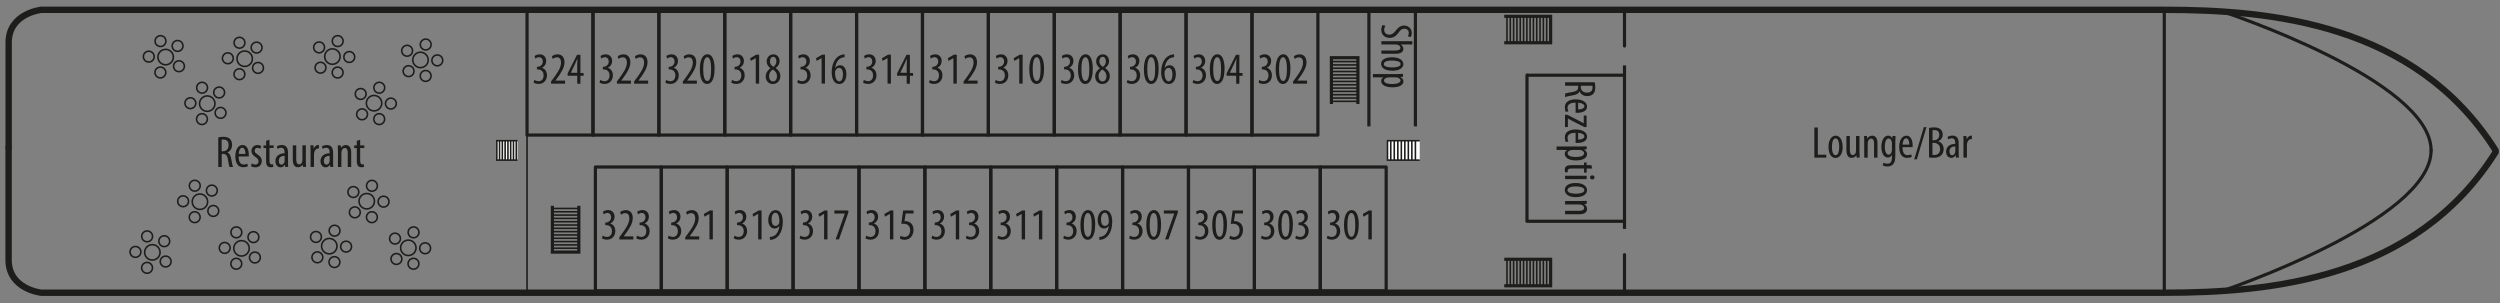 <svg xmlns="http://www.w3.org/2000/svg" id="Layer_1" viewBox="0 0 392.52 47.63"><rect x="0" y="0" width="392.52" height="47.63" fill="#808080" stroke="none"/><defs><style>.cls-1,.cls-2,.cls-3,.cls-4,.cls-5,.cls-6,.cls-7{stroke:#1d1d1b;}.cls-1,.cls-2,.cls-3,.cls-6{stroke-miterlimit:10;}.cls-1,.cls-2,.cls-4,.cls-5,.cls-7{fill:none;}.cls-1,.cls-6,.cls-7{stroke-width:.5px;}.cls-2,.cls-3,.cls-5{stroke-width:.25px;}.cls-3,.cls-6{fill:#fff;}.cls-4,.cls-7{stroke-linecap:round;stroke-linejoin:round;}.cls-5{stroke-miterlimit:3.86;}.cls-8{fill:#1d1d1b;}</style></defs><g><path class="cls-4" d="m1.36,23.19V6.68C1.36,2.07,6.49,1.54,6.49,1.54h333.32c16.58,0,39.4,2.09,52.02,22.07"/><path class="cls-4" d="m391.83,23.89c-12.61,19.98-35.43,22.07-52.02,22.07H6.49s-5.14-.53-5.14-5.14v-17.64"/></g><g><path class="cls-8" d="m250.38,12.92c.06.23.09.51.09.78,0,.47-.1.82-.34,1.06-.24.23-.55.33-.92.33-.6,0-.99-.28-1.21-.76h-.01c-.1.35-.44.53-1.06.64-.65.11-1.05.2-1.2.27v-.55c.14-.07.59-.16,1.17-.25.64-.11.89-.31.89-.77v-.21h-2.06v-.54h4.65Zm-2.18.54v.22c0,.52.38.86.95.86s.88-.22.89-.8c0-.11,0-.21-.03-.28h-1.81Z"/><path class="cls-8" d="m247.38,16.12c-1.04,0-1.26.41-1.26.81,0,.23.06.43.13.56l-.4.08c-.11-.19-.16-.48-.16-.74,0-.81.67-1.23,1.7-1.23,1.1,0,1.79.46,1.79,1.14s-.73.97-1.5.97c-.13,0-.22,0-.3,0v-1.58Zm.4,1.06c.68.01.98-.25.98-.5,0-.35-.52-.53-.98-.55v1.06Z"/><path class="cls-8" d="m246.06,18.01l2.09,1.07c.18.09.35.2.5.27h.01v-1.21h.45v1.81h-.36l-2.07-1.06c-.18-.09-.35-.2-.5-.27h-.01v1.33h-.45v-1.94h.33Z"/><path class="cls-8" d="m247.38,20.85c-1.04,0-1.26.41-1.26.81,0,.23.06.43.13.56l-.4.08c-.11-.19-.16-.48-.16-.74,0-.81.67-1.23,1.7-1.23,1.1,0,1.79.46,1.79,1.14s-.73.97-1.5.97c-.13,0-.22,0-.3,0v-1.58Zm.4,1.06c.68.01.98-.25.98-.5,0-.35-.52-.53-.98-.55v1.06Z"/><path class="cls-8" d="m248.06,23c.52,0,.82-.02,1.06-.03v.48l-.43.03h0c.36.2.49.46.49.73,0,.59-.63.98-1.74.98-1.25,0-1.76-.52-1.76-1.05,0-.31.2-.5.39-.59h0s-1.68-.01-1.68-.01v-.54h3.68Zm-1.08.54c-.11,0-.2,0-.28.02-.48.11-.57.35-.57.5,0,.45.62.59,1.3.59s1.29-.17,1.29-.6c0-.25-.31-.46-.62-.5-.08-.01-.17-.01-.26-.01h-.86Z"/><path class="cls-8" d="m250.02,26.46h-.9v.65h-.41v-.65h-2.01c-.44,0-.56.16-.56.36,0,.08,0,.15.02.22l-.41.02c-.04-.1-.06-.22-.06-.4,0-.21.06-.4.2-.53.15-.13.38-.2.85-.2h1.96v-.41h.41v.41h.74l.15.54Z"/><path class="cls-8" d="m245.73,27.59h3.39v.54h-3.39v-.54Zm4.27.58c-.21,0-.35-.13-.35-.33,0-.18.14-.31.35-.31s.35.14.35.32c0,.2-.14.32-.35.32Z"/><path class="cls-8" d="m247.43,30.96c-1.31,0-1.75-.61-1.75-1.13,0-.61.55-1.1,1.74-1.1s1.76.55,1.76,1.13-.57,1.09-1.75,1.09Zm0-1.69c-.56,0-1.32.1-1.32.59,0,.46.8.55,1.32.55s1.32-.09,1.32-.57-.8-.57-1.32-.57Z"/><path class="cls-8" d="m248.25,31.56c.4,0,.6-.02.88-.03v.47l-.41.03h0c.27.16.46.43.46.79,0,.47-.35.82-1.17.82h-2.28v-.54h2.19c.4,0,.8-.08.8-.47,0-.22-.19-.44-.55-.51-.08-.01-.19-.02-.3-.02h-2.14v-.54h2.51Z"/></g><g><path class="cls-8" d="m217.52,4.04c-.1.15-.19.42-.19.65,0,.47.32.75.8.75.43,0,.7-.24.98-.59.26-.35.7-.84,1.31-.84.71,0,1.24.47,1.24,1.18,0,.28-.09.53-.17.63l-.46-.13c.08-.11.16-.3.16-.53,0-.44-.35-.65-.67-.65-.47,0-.65.23-.97.66-.4.54-.83.78-1.36.78-.81,0-1.32-.54-1.32-1.26,0-.31.11-.63.2-.76l.46.11Z"/><path class="cls-8" d="m221.74,6.47v.51h-1.82c.12.08.22.18.29.28.08.12.13.25.13.43,0,.41-.34.75-1.2.75h-2.25v-.51h2.19c.41,0,.8-.09.8-.43,0-.24-.18-.42-.54-.5-.08-.01-.17-.02-.26-.02h-2.19v-.51h4.85Z"/><path class="cls-8" d="m218.59,11.1c-1.31,0-1.75-.58-1.75-1.07,0-.58.55-1.04,1.74-1.04s1.76.53,1.76,1.08-.57,1.04-1.75,1.04Zm0-1.6c-.56,0-1.32.09-1.32.56,0,.44.8.53,1.32.53s1.32-.09,1.32-.54-.8-.54-1.32-.54Z"/><path class="cls-8" d="m219.23,11.63c.52,0,.82-.02,1.06-.03v.46l-.43.03h0c.36.19.49.44.49.69,0,.56-.63.93-1.74.93-1.25,0-1.76-.49-1.76-1,0-.3.2-.47.39-.56h0s-1.68-.01-1.68-.01v-.51h3.68Zm-1.08.51c-.11,0-.2,0-.28.02-.48.1-.57.33-.57.47,0,.43.62.56,1.3.56s1.29-.16,1.29-.57c0-.23-.31-.44-.62-.47-.08-.01-.17-.01-.26-.01h-.86Z"/></g><g><path class="cls-8" d="m284.87,20.02h.54v4.27h1.33v.46h-1.87v-4.72Z"/><path class="cls-8" d="m289.32,23.05c0,1.31-.61,1.75-1.13,1.75-.61,0-1.1-.55-1.1-1.74s.55-1.76,1.13-1.76,1.09.57,1.09,1.75Zm-1.69,0c0,.56.1,1.32.59,1.32.46,0,.55-.8.55-1.32s-.09-1.32-.57-1.32-.57.8-.57,1.32Z"/><path class="cls-8" d="m291.95,23.82c0,.38.02.67.03.92h-.47l-.04-.36h-.01c-.11.17-.36.41-.73.41-.6,0-.83-.46-.83-1.3v-2.14h.54v2.07c0,.53.08.92.46.92.32,0,.46-.29.48-.45.02-.09.03-.2.03-.31v-2.23h.54v2.46Z"/><path class="cls-8" d="m292.7,22.23c0-.4-.02-.6-.03-.88h.47l.03.41h.01c.15-.27.42-.46.78-.46.47,0,.82.35.82,1.17v2.28h-.54v-2.19c0-.4-.08-.8-.47-.8-.22,0-.44.19-.51.55-.01.08-.02.19-.02.3v2.14h-.54v-2.51Z"/><path class="cls-8" d="m297.61,21.35c0,.24-.03.54-.03,1.06v1.9c0,.89-.11,1.23-.34,1.47-.2.23-.53.36-.9.36-.29,0-.57-.07-.74-.17l.13-.42c.13.07.36.15.63.15.43,0,.69-.27.69-1.04v-.34h-.01c-.12.27-.36.41-.65.41-.6,0-1-.68-1-1.67,0-1.25.57-1.77,1.07-1.77.36,0,.53.24.63.44h.01l.03-.38h.48Zm-.56,1.17c0-.08,0-.18-.03-.25-.06-.23-.18-.52-.49-.52-.39,0-.6.53-.6,1.27,0,.87.27,1.26.6,1.26.16,0,.37-.08.48-.48.03-.1.04-.21.04-.31v-.98Z"/><path class="cls-8" d="m298.71,23.1c0,1.04.41,1.26.81,1.26.23,0,.43-.06.56-.13l.08.4c-.19.11-.48.16-.74.16-.81,0-1.23-.67-1.23-1.7,0-1.1.46-1.79,1.14-1.79s.97.73.97,1.5c0,.13,0,.22,0,.3h-1.58Zm1.06-.4c.01-.68-.25-.98-.5-.98-.35,0-.53.52-.55.98h1.06Z"/><path class="cls-8" d="m300.55,25.02l1.51-5.06h.41l-1.51,5.06h-.4Z"/><path class="cls-8" d="m302.88,20.09c.22-.06.49-.09.79-.09.43,0,.79.09,1.04.33.2.19.31.47.31.8,0,.48-.27.87-.73,1.05h0c.55.16.88.6.88,1.22,0,.39-.13.71-.34.94-.27.3-.71.43-1.25.43-.35,0-.56-.02-.71-.05v-4.63Zm.54,1.93h.25c.44,0,.82-.34.82-.83,0-.43-.2-.77-.78-.77-.13,0-.22.01-.29.04v1.57Zm0,2.29c.06.01.15.03.27.03.56,0,.92-.33.92-.94,0-.65-.46-.96-.96-.97h-.24v1.88Z"/><path class="cls-8" d="m307.09,24.74l-.04-.36h-.02c-.15.26-.38.41-.67.41-.46,0-.81-.38-.81-.97,0-.85.68-1.23,1.44-1.23v-.1c0-.46-.11-.77-.54-.77-.21,0-.4.07-.56.17l-.12-.38c.14-.11.46-.22.79-.22.68,0,.97.45.97,1.21v1.46c0,.26,0,.55.04.77h-.49Zm-.08-1.75c-.28,0-.93.05-.93.78,0,.44.22.6.41.6.24,0,.44-.17.5-.51.01-.06.01-.13.01-.19v-.69Z"/><path class="cls-8" d="m308.29,22.23c0-.29-.02-.62-.03-.88h.48l.03.53h.01c.11-.32.4-.59.71-.59.04,0,.08,0,.11,0v.55s-.07,0-.11,0c-.34,0-.6.32-.65.71-.01.09-.02.2-.02.31v1.88h-.54v-2.51Z"/></g><g><path class="cls-8" d="m34.27,21.57c.23-.06.51-.09.78-.09.47,0,.82.1,1.06.34.23.24.33.55.33.92,0,.6-.28.99-.76,1.21h0c.35.12.53.46.64,1.07.1.65.2,1.05.27,1.2h-.55c-.07-.14-.16-.59-.25-1.17-.1-.64-.31-.89-.77-.89h-.21v2.06h-.54v-4.65Zm.54,2.18h.22c.52,0,.86-.38.86-.95s-.22-.88-.81-.89c-.1,0-.21,0-.28.03v1.81Z"/><path class="cls-8" d="m37.47,24.57c0,1.04.41,1.26.81,1.26.23,0,.43-.06.56-.13l.08.4c-.19.11-.48.16-.74.16-.81,0-1.23-.67-1.23-1.7,0-1.1.46-1.79,1.14-1.79s.97.73.97,1.5c0,.13,0,.22,0,.3h-1.58Zm1.06-.4c.01-.68-.25-.98-.5-.98-.35,0-.53.52-.55.98h1.06Z"/><path class="cls-8" d="m39.54,25.66c.12.08.33.18.55.18.31,0,.5-.19.5-.49,0-.26-.09-.43-.43-.67-.44-.29-.68-.57-.68-.97,0-.55.41-.94.93-.94.27,0,.47.09.61.18l-.15.41c-.13-.08-.27-.15-.45-.15-.29,0-.44.21-.44.43,0,.23.08.36.42.59.39.25.7.56.7,1.03,0,.68-.46,1.01-1.02,1.01-.25,0-.53-.08-.67-.2l.13-.41Z"/><path class="cls-8" d="m42.31,21.93v.9h.65v.41h-.65v2.01c0,.44.16.56.36.56.08,0,.15,0,.22-.02l.02.41c-.1.04-.22.06-.4.06-.21,0-.4-.06-.53-.2-.13-.15-.2-.38-.2-.85v-1.96h-.41v-.41h.41v-.74l.54-.15Z"/><path class="cls-8" d="m44.78,26.22l-.04-.36h-.02c-.15.26-.38.41-.67.41-.46,0-.81-.38-.81-.97,0-.85.68-1.23,1.44-1.23v-.1c0-.46-.11-.77-.54-.77-.21,0-.4.07-.56.17l-.12-.38c.14-.11.46-.22.79-.22.68,0,.97.45.97,1.21v1.46c0,.26,0,.55.03.77h-.49Zm-.08-1.75c-.28,0-.93.05-.93.78,0,.44.22.6.41.6.24,0,.44-.17.5-.51.01-.06.01-.13.01-.19v-.69Z"/><path class="cls-8" d="m48.02,25.29c0,.38.02.67.03.92h-.47l-.04-.36h-.01c-.1.17-.36.41-.73.41-.6,0-.83-.46-.83-1.3v-2.14h.54v2.07c0,.53.08.92.46.92.31,0,.46-.29.48-.45.02-.09.03-.2.03-.31v-2.23h.54v2.46Z"/><path class="cls-8" d="m48.77,23.7c0-.29-.02-.62-.03-.88h.48l.03.53h.01c.11-.32.4-.59.71-.59.04,0,.08,0,.11,0v.55s-.07,0-.11,0c-.34,0-.6.32-.65.71-.01.09-.02.2-.02.31v1.88h-.54v-2.51Z"/><path class="cls-8" d="m51.85,26.22l-.03-.36h-.02c-.15.26-.38.41-.67.41-.46,0-.81-.38-.81-.97,0-.85.68-1.23,1.44-1.23v-.1c0-.46-.11-.77-.54-.77-.21,0-.4.07-.56.17l-.12-.38c.14-.11.46-.22.79-.22.68,0,.97.45.97,1.21v1.46c0,.26,0,.55.03.77h-.49Zm-.08-1.75c-.28,0-.93.05-.93.78,0,.44.22.6.41.6.24,0,.44-.17.5-.51.01-.06.01-.13.01-.19v-.69Z"/><path class="cls-8" d="m53.06,23.7c0-.4-.02-.6-.03-.88h.47l.03.41h.01c.15-.27.42-.46.78-.46.47,0,.82.35.82,1.17v2.28h-.54v-2.19c0-.4-.08-.8-.47-.8-.22,0-.44.19-.51.55-.01.08-.02.19-.02.3v2.14h-.54v-2.51Z"/><path class="cls-8" d="m56.55,21.93v.9h.65v.41h-.65v2.01c0,.44.16.56.36.56.08,0,.15,0,.22-.02l.02.41c-.1.04-.22.06-.4.06-.21,0-.4-.06-.53-.2-.13-.15-.2-.38-.2-.85v-1.96h-.41v-.41h.41v-.74l.54-.15Z"/></g><path class="cls-5" d="m62.9,38.91c0-.67.54-1.21,1.21-1.21s1.21.54,1.21,1.21-.54,1.21-1.21,1.21-1.21-.54-1.21-1.21h0Z"/><path class="cls-5" d="m65.9,38.98c0-.47.38-.85.85-.85s.85.38.85.85-.38.85-.85.85-.85-.38-.85-.85h0Z"/><path class="cls-5" d="m64.08,36.48c0-.47.38-.85.85-.85s.85.38.85.85-.38.85-.85.85-.85-.38-.85-.85h0Z"/><path class="cls-5" d="m61.17,37.46c0-.47.38-.85.85-.85s.85.38.85.85-.38.85-.85.85-.85-.38-.85-.85h0Z"/><path class="cls-5" d="m61.39,40.66c0-.47.38-.85.85-.85s.85.38.85.85-.38.85-.85.85-.85-.38-.85-.85h0Z"/><path class="cls-5" d="m64.07,41.41c0-.47.38-.85.85-.85s.85.38.85.85-.38.85-.85.85-.85-.38-.85-.85h0Z"/><path class="cls-5" d="m56.37,31.59c0-.67.54-1.21,1.21-1.21s1.21.54,1.21,1.21-.54,1.21-1.21,1.21-1.21-.54-1.21-1.21h0Z"/><path class="cls-5" d="m59.37,31.66c0-.47.38-.85.85-.85s.85.38.85.85-.38.85-.85.85-.85-.38-.85-.85h0Z"/><path class="cls-5" d="m57.55,29.17c0-.47.38-.85.85-.85s.85.38.85.85-.38.85-.85.85-.85-.38-.85-.85h0Z"/><path class="cls-5" d="m54.63,30.15c0-.47.38-.85.85-.85s.85.38.85.85-.38.85-.85.85-.85-.38-.85-.85h0Z"/><path class="cls-5" d="m54.86,33.34c0-.47.38-.85.85-.85s.85.38.85.85-.38.85-.85.85-.85-.38-.85-.85h0Z"/><path class="cls-5" d="m57.54,34.1c0-.47.38-.85.85-.85s.85.38.85.85-.38.85-.85.85-.85-.38-.85-.85h0Z"/><path class="cls-5" d="m50.49,38.65c0-.67.54-1.21,1.21-1.21s1.21.54,1.21,1.21-.54,1.21-1.21,1.21-1.21-.54-1.21-1.21h0Z"/><path class="cls-5" d="m53.49,38.72c0-.47.38-.85.85-.85s.85.38.85.85-.38.85-.85.85-.85-.38-.85-.85h0Z"/><path class="cls-5" d="m51.68,36.22c0-.47.38-.85.85-.85s.85.38.85.85-.38.85-.85.85-.85-.38-.85-.85h0Z"/><path class="cls-5" d="m48.76,37.2c0-.47.38-.85.85-.85s.85.38.85.85-.38.85-.85.85-.85-.38-.85-.85h0Z"/><path class="cls-5" d="m48.98,40.4c0-.47.38-.85.85-.85s.85.38.85.85-.38.85-.85.85-.85-.38-.85-.85h0Z"/><path class="cls-5" d="m51.66,41.15c0-.47.38-.85.85-.85s.85.38.85.85-.38.85-.85.85-.85-.38-.85-.85h0Z"/><path class="cls-5" d="m32.6,31.67c0,.67-.54,1.21-1.21,1.21s-1.21-.54-1.21-1.21.54-1.21,1.21-1.21,1.21.54,1.21,1.21h0Z"/><path class="cls-5" d="m29.6,31.6c0,.47-.38.85-.85.85s-.85-.38-.85-.85.38-.85.85-.85.85.38.85.85h0Z"/><path class="cls-5" d="m31.42,34.1c0,.47-.38.85-.85.85s-.85-.38-.85-.85.38-.85.85-.85.85.38.85.85h0Z"/><path class="cls-5" d="m34.34,33.12c0,.47-.38.85-.85.85s-.85-.38-.85-.85.38-.85.85-.85.85.38.85.85h0Z"/><path class="cls-5" d="m34.11,29.92c0,.47-.38.85-.85.85s-.85-.38-.85-.85.38-.85.85-.85.85.38.85.85h0Z"/><path class="cls-5" d="m31.43,29.16c0,.47-.38.85-.85.85s-.85-.38-.85-.85.38-.85.85-.85.85.38.85.85h0Z"/><path class="cls-5" d="m39.13,38.99c0,.67-.54,1.21-1.21,1.21s-1.21-.54-1.21-1.21.54-1.21,1.21-1.21,1.21.54,1.21,1.21h0Z"/><path class="cls-5" d="m36.13,38.92c0,.47-.38.85-.85.85s-.85-.38-.85-.85.38-.85.85-.85.85.38.85.85h0Z"/><path class="cls-5" d="m37.95,41.41c0,.47-.38.85-.85.85s-.85-.38-.85-.85.38-.85.85-.85.85.38.85.85h0Z"/><path class="cls-5" d="m40.87,40.43c0,.47-.38.85-.85.85s-.85-.38-.85-.85.38-.85.85-.85.85.38.85.85h0Z"/><path class="cls-5" d="m40.64,37.23c0,.47-.38.85-.85.85s-.85-.38-.85-.85.38-.85.85-.85.85.38.85.85h0Z"/><path class="cls-5" d="m37.96,36.48c0,.47-.38.85-.85.85s-.85-.38-.85-.85.38-.85.85-.85.85.38.85.85h0Z"/><path class="cls-5" d="m25.13,39.62c0,.67-.54,1.21-1.21,1.21s-1.21-.54-1.21-1.21.54-1.21,1.21-1.21,1.21.54,1.21,1.21h0Z"/><path class="cls-5" d="m22.12,39.55c0,.47-.38.85-.85.85s-.85-.38-.85-.85.38-.85.85-.85.85.38.85.85h0Z"/><path class="cls-5" d="m23.94,42.05c0,.47-.38.85-.85.85s-.85-.38-.85-.85.38-.85.85-.85.85.38.85.85h0Z"/><path class="cls-5" d="m26.86,41.06c0,.47-.38.85-.85.85s-.85-.38-.85-.85.38-.85.85-.85.85.38.85.85h0Z"/><path class="cls-5" d="m26.64,37.87c0,.47-.38.85-.85.85s-.85-.38-.85-.85.38-.85.85-.85.85.38.85.85h0Z"/><path class="cls-5" d="m23.95,37.11c0,.47-.38.85-.85.85s-.85-.38-.85-.85.38-.85.85-.85.85.38.85.85h0Z"/><path class="cls-5" d="m57.52,16.2c0-.67.54-1.21,1.21-1.21s1.21.54,1.21,1.21-.54,1.21-1.21,1.21-1.21-.54-1.21-1.21h0Z"/><path class="cls-5" d="m60.52,16.26c0-.47.38-.85.85-.85s.85.38.85.85-.38.85-.85.85-.85-.38-.85-.85h0Z"/><path class="cls-5" d="m58.7,13.77c0-.47.38-.85.85-.85s.85.38.85.85-.38.85-.85.85-.85-.38-.85-.85h0Z"/><path class="cls-5" d="m55.78,14.75c0-.47.38-.85.85-.85s.85.38.85.85-.38.85-.85.85-.85-.38-.85-.85h0Z"/><path class="cls-5" d="m56,17.95c0-.47.38-.85.85-.85s.85.38.85.85-.38.85-.85.85-.85-.38-.85-.85h0Z"/><path class="cls-5" d="m58.69,18.7c0-.47.38-.85.85-.85s.85.38.85.85-.38.85-.85.85-.85-.38-.85-.85h0Z"/><path class="cls-5" d="m50.98,8.88c0-.67.54-1.21,1.21-1.21s1.21.54,1.21,1.21-.54,1.21-1.21,1.21-1.21-.54-1.21-1.21h0Z"/><path class="cls-5" d="m53.99,8.95c0-.47.38-.85.85-.85s.85.38.85.85-.38.85-.85.85-.85-.38-.85-.85h0Z"/><path class="cls-5" d="m52.17,6.45c0-.47.38-.85.85-.85s.85.38.85.85-.38.85-.85.85-.85-.38-.85-.85h0Z"/><path class="cls-5" d="m49.25,7.44c0-.47.38-.85.85-.85s.85.38.85.85-.38.85-.85.85-.85-.38-.85-.85h0Z"/><path class="cls-5" d="m49.47,10.63c0-.47.38-.85.85-.85s.85.38.85.85-.38.85-.85.85-.85-.38-.85-.85h0Z"/><path class="cls-5" d="m52.16,11.39c0-.47.38-.85.85-.85s.85.38.85.85-.38.85-.85.85-.85-.38-.85-.85h0Z"/><path class="cls-5" d="m64.81,9.41c0-.67.54-1.21,1.21-1.21s1.21.54,1.21,1.21-.54,1.21-1.21,1.21-1.21-.54-1.21-1.21h0Z"/><path class="cls-5" d="m67.81,9.48c0-.47.38-.85.85-.85s.85.38.85.85-.38.85-.85.85-.85-.38-.85-.85h0Z"/><path class="cls-5" d="m65.99,6.99c0-.47.38-.85.85-.85s.85.38.85.85-.38.85-.85.85-.85-.38-.85-.85h0Z"/><path class="cls-5" d="m63.07,7.97c0-.47.38-.85.85-.85s.85.38.85.85-.38.85-.85.85-.85-.38-.85-.85h0Z"/><path class="cls-5" d="m63.3,11.17c0-.47.38-.85.85-.85s.85.38.85.85-.38.85-.85.85-.85-.38-.85-.85h0Z"/><path class="cls-5" d="m65.98,11.92c0-.47.38-.85.85-.85s.85.38.85.85-.38.85-.85.85-.85-.38-.85-.85h0Z"/><path class="cls-5" d="m27.22,8.96c0,.67-.54,1.21-1.21,1.21s-1.21-.54-1.21-1.21.54-1.21,1.21-1.21,1.21.54,1.21,1.21h0Z"/><path class="cls-5" d="m24.21,8.89c0,.47-.38.85-.85.85s-.85-.38-.85-.85.38-.85.85-.85.85.38.85.85h0Z"/><path class="cls-5" d="m26.03,11.38c0,.47-.38.85-.85.85s-.85-.38-.85-.85.38-.85.85-.85.85.38.85.85h0Z"/><path class="cls-5" d="m28.95,10.4c0,.47-.38.85-.85.85s-.85-.38-.85-.85.38-.85.85-.85.85.38.85.85h0Z"/><path class="cls-5" d="m28.73,7.21c0,.47-.38.85-.85.85s-.85-.38-.85-.85.38-.85.85-.85.85.38.85.85h0Z"/><path class="cls-5" d="m26.05,6.45c0,.47-.38.85-.85.85s-.85-.38-.85-.85.38-.85.85-.85.85.38.85.85h0Z"/><path class="cls-5" d="m33.75,16.27c0,.67-.54,1.21-1.21,1.21s-1.21-.54-1.21-1.21.54-1.21,1.21-1.21,1.21.54,1.21,1.21h0Z"/><path class="cls-5" d="m30.74,16.2c0,.47-.38.85-.85.85s-.85-.38-.85-.85.38-.85.85-.85.85.38.85.85h0Z"/><path class="cls-5" d="m32.56,18.7c0,.47-.38.85-.85.85s-.85-.38-.85-.85.38-.85.85-.85.85.38.85.85h0Z"/><path class="cls-5" d="m35.48,17.72c0,.47-.38.85-.85.85s-.85-.38-.85-.85.38-.85.85-.85.85.38.85.85h0Z"/><path class="cls-5" d="m35.26,14.52c0,.47-.38.85-.85.85s-.85-.38-.85-.85.38-.85.85-.85.85.38.85.85h0Z"/><path class="cls-5" d="m32.58,13.77c0,.47-.38.85-.85.85s-.85-.38-.85-.85.38-.85.85-.85.85.38.85.85h0Z"/><path class="cls-5" d="m39.63,9.22c0,.67-.54,1.21-1.21,1.21s-1.21-.54-1.21-1.21.54-1.21,1.21-1.21,1.21.54,1.21,1.21h0Z"/><path class="cls-5" d="m36.62,9.15c0,.47-.38.85-.85.85s-.85-.38-.85-.85.38-.85.85-.85.85.38.85.85h0Z"/><path class="cls-5" d="m38.44,11.65c0,.47-.38.85-.85.85s-.85-.38-.85-.85.38-.85.85-.85.85.38.85.85h0Z"/><path class="cls-5" d="m41.36,10.66c0,.47-.38.85-.85.85s-.85-.38-.85-.85.38-.85.85-.85.85.38.85.85h0Z"/><path class="cls-5" d="m41.14,7.47c0,.47-.38.85-.85.85s-.85-.38-.85-.85.38-.85.85-.85.85.38.85.85h0Z"/><path class="cls-5" d="m38.45,6.71c0,.47-.38.85-.85.85s-.85-.38-.85-.85.38-.85.85-.85.85.38.85.85h0Z"/><path class="cls-7" d="m348.93,45.67s32.77-11,32.77-22.05"/><path class="cls-7" d="m348.93,1.81s32.77,10.75,32.77,21.8"/><line class="cls-7" x1="339.81" y1="1.54" x2="339.81" y2="45.96"/><line class="cls-7" x1="255.06" y1="39.99" x2="255.06" y2="45.67"/><line class="cls-7" x1="255.06" y1="1.54" x2="255.06" y2="7.22"/><polyline class="cls-7" points="239.75 11.81 239.75 34.74 255.06 34.74"/><rect class="cls-7 selectable" x="93.48" y="26.22" width="10.35" height="19.45" id="323"/><g><path class="cls-8" d="m94.64,37.01c.14.08.39.19.66.19.47,0,.78-.34.78-.91,0-.6-.37-.94-.92-.94h-.13v-.41h.1c.32,0,.82-.25.82-.81,0-.46-.25-.7-.6-.7-.22,0-.42.11-.57.22l-.12-.41c.17-.13.48-.26.82-.26.64,0,1.01.46,1.01,1.05,0,.46-.24.85-.68,1.06h0c.41.13.8.49.8,1.2s-.48,1.34-1.3,1.34c-.29,0-.62-.08-.8-.21l.12-.43Z"/><path class="cls-8" d="m97.24,37.6v-.35l.39-.52c.54-.75,1.18-1.6,1.18-2.46,0-.5-.22-.81-.65-.81-.33,0-.54.18-.66.25l-.13-.41c.16-.13.48-.31.89-.31.76,0,1.09.56,1.09,1.25,0,.85-.56,1.68-1.12,2.45l-.31.42h0s1.52.01,1.52.01v.48h-2.19Z"/><path class="cls-8" d="m100.03,37.01c.14.08.39.19.66.19.47,0,.78-.34.78-.91,0-.6-.37-.94-.92-.94h-.13v-.41h.1c.32,0,.82-.25.82-.81,0-.46-.25-.7-.6-.7-.22,0-.42.11-.57.22l-.12-.41c.17-.13.48-.26.82-.26.64,0,1.01.46,1.01,1.05,0,.46-.24.85-.68,1.06h0c.41.13.8.49.8,1.2s-.48,1.34-1.3,1.34c-.29,0-.62-.08-.8-.21l.12-.43Z"/></g><rect class="cls-7 selectable" x="103.83" y="26.22" width="10.35" height="19.45" id="321"/><g><path class="cls-8" d="m104.99,37.01c.14.08.39.19.66.19.47,0,.78-.34.78-.91,0-.6-.37-.94-.92-.94h-.13v-.41h.1c.32,0,.82-.25.82-.81,0-.46-.25-.7-.6-.7-.22,0-.42.11-.57.22l-.12-.41c.17-.13.48-.26.82-.26.64,0,1.01.46,1.01,1.05,0,.46-.24.85-.68,1.06h0c.41.13.8.49.8,1.2s-.48,1.34-1.3,1.34c-.29,0-.62-.08-.8-.21l.12-.43Z"/><path class="cls-8" d="m107.59,37.6v-.35l.39-.52c.54-.75,1.18-1.6,1.18-2.46,0-.5-.22-.81-.65-.81-.33,0-.54.18-.66.25l-.13-.41c.16-.13.48-.31.89-.31.76,0,1.09.56,1.09,1.25,0,.85-.56,1.68-1.12,2.45l-.31.42h0s1.52.01,1.52.01v.48h-2.19Z"/><path class="cls-8" d="m111.38,33.59h-.01l-.76.43-.1-.42.96-.56h.45v4.55h-.53v-4.01Z"/></g><rect class="cls-7 selectable" x="114.17" y="26.22" width="10.35" height="19.45" id="319"/><g><path class="cls-8" d="m115.33,37.01c.14.08.39.19.66.19.47,0,.78-.34.78-.91,0-.6-.37-.94-.92-.94h-.13v-.41h.1c.32,0,.82-.25.82-.81,0-.46-.25-.7-.6-.7-.22,0-.42.11-.57.22l-.12-.41c.17-.13.48-.26.82-.26.64,0,1.01.46,1.01,1.05,0,.46-.24.85-.68,1.06h0c.41.13.8.49.8,1.2s-.48,1.34-1.3,1.34c-.29,0-.62-.08-.8-.21l.12-.43Z"/><path class="cls-8" d="m119.03,33.59h-.01l-.76.43-.1-.42.96-.56h.45v4.55h-.53v-4.01Z"/><path class="cls-8" d="m120.88,37.19c.12,0,.22-.01.34-.04.23-.06.46-.18.62-.36.25-.28.46-.69.53-1.3h-.02c-.17.22-.41.39-.74.39-.57,0-.99-.53-.99-1.35s.45-1.54,1.15-1.54c.78,0,1.14.82,1.14,1.83,0,.9-.22,1.6-.6,2.11-.27.36-.65.6-1.05.69-.15.03-.27.03-.38.03v-.46Zm.27-2.71c0,.67.25.99.62.99.22,0,.45-.15.56-.41.03-.08.04-.14.04-.29,0-.95-.27-1.37-.63-1.37-.27,0-.59.29-.59,1.07Z"/></g><rect class="cls-7 selectable" x="124.52" y="26.22" width="10.35" height="19.45" id="317"/><g><path class="cls-8" d="m125.68,37.01c.14.08.39.19.66.19.47,0,.78-.34.78-.91,0-.6-.37-.94-.92-.94h-.13v-.41h.1c.32,0,.82-.25.82-.81,0-.46-.25-.7-.6-.7-.22,0-.42.11-.57.22l-.12-.41c.17-.13.48-.26.82-.26.64,0,1.01.46,1.01,1.05,0,.46-.24.85-.68,1.06h0c.41.13.8.49.8,1.2s-.48,1.34-1.3,1.34c-.29,0-.62-.08-.8-.21l.12-.43Z"/><path class="cls-8" d="m129.38,33.59h-.01l-.76.43-.1-.42.96-.56h.45v4.55h-.53v-4.01Z"/><path class="cls-8" d="m133.2,33.04v.32l-1.47,4.23h-.53l1.44-4.06h0s-1.64-.01-1.64-.01v-.48h2.19Z"/></g><rect class="cls-7 selectable" x="134.87" y="26.22" width="10.35" height="19.45" id="315"/><g><path class="cls-8" d="m136.02,37.01c.14.08.39.19.66.19.47,0,.78-.34.78-.91,0-.6-.37-.94-.92-.94h-.13v-.41h.1c.32,0,.82-.25.82-.81,0-.46-.25-.7-.6-.7-.22,0-.42.11-.57.22l-.12-.41c.17-.13.48-.26.82-.26.64,0,1.01.46,1.01,1.05,0,.46-.24.85-.68,1.06h0c.41.13.8.49.8,1.2s-.48,1.34-1.3,1.34c-.29,0-.62-.08-.8-.21l.12-.43Z"/><path class="cls-8" d="m139.72,33.59h-.01l-.76.43-.1-.42.96-.56h.45v4.55h-.53v-4.01Z"/><path class="cls-8" d="m143.43,33.52h-1.23l-.19,1.21c.06-.01.1-.01.17-.01.25,0,.62.11.87.34.24.24.38.57.38,1.04,0,.9-.57,1.55-1.38,1.55-.27,0-.59-.08-.77-.2l.12-.43c.14.08.39.18.64.18.46,0,.86-.36.86-1.05s-.44-1.02-1.03-1.02c-.17,0-.27,0-.36.02l.29-2.11h1.63v.48Z"/></g><rect class="cls-7 selectable" x="145.21" y="26.22" width="10.35" height="19.45" id="313"/><g><path class="cls-8" d="m146.37,37.01c.14.08.39.19.66.19.47,0,.78-.34.78-.91,0-.6-.37-.94-.92-.94h-.13v-.41h.11c.32,0,.82-.25.82-.81,0-.46-.25-.7-.6-.7-.22,0-.42.11-.57.22l-.12-.41c.17-.13.48-.26.82-.26.64,0,1.01.46,1.01,1.05,0,.46-.24.85-.68,1.06h0c.41.13.8.49.8,1.2s-.48,1.34-1.3,1.34c-.29,0-.62-.08-.8-.21l.12-.43Z"/><path class="cls-8" d="m150.07,33.59h-.01l-.76.43-.11-.42.96-.56h.45v4.55h-.53v-4.01Z"/><path class="cls-8" d="m151.76,37.01c.14.08.39.19.66.19.47,0,.78-.34.78-.91,0-.6-.37-.94-.92-.94h-.13v-.41h.11c.32,0,.82-.25.82-.81,0-.46-.25-.7-.6-.7-.22,0-.42.11-.57.22l-.12-.41c.17-.13.48-.26.82-.26.64,0,1.01.46,1.01,1.05,0,.46-.24.85-.68,1.06h0c.41.13.8.49.8,1.2s-.48,1.34-1.3,1.34c-.29,0-.62-.08-.8-.21l.12-.43Z"/></g><rect class="cls-7 selectable" x="155.56" y="26.22" width="10.35" height="19.45" id="311"/><g><path class="cls-8" d="m156.72,37.01c.14.08.39.19.66.19.47,0,.78-.34.78-.91,0-.6-.37-.94-.92-.94h-.13v-.41h.11c.32,0,.82-.25.82-.81,0-.46-.25-.7-.6-.7-.22,0-.42.11-.57.22l-.12-.41c.17-.13.48-.26.82-.26.64,0,1.01.46,1.01,1.05,0,.46-.24.85-.68,1.06h0c.41.13.8.49.8,1.2s-.48,1.34-1.3,1.34c-.29,0-.62-.08-.8-.21l.12-.43Z"/><path class="cls-8" d="m160.41,33.59h-.01l-.76.43-.11-.42.96-.56h.45v4.55h-.53v-4.01Z"/><path class="cls-8" d="m163.11,33.59h-.01l-.76.43-.1-.42.96-.56h.45v4.55h-.53v-4.01Z"/></g><rect class="cls-7 selectable" x="165.91" y="26.22" width="10.35" height="19.45" id="309"/><g><path class="cls-8" d="m167.06,37.01c.14.08.39.19.66.19.47,0,.78-.34.78-.91,0-.6-.37-.94-.92-.94h-.13v-.41h.11c.32,0,.82-.25.82-.81,0-.46-.25-.7-.6-.7-.22,0-.42.11-.57.22l-.12-.41c.17-.13.48-.26.82-.26.64,0,1.01.46,1.01,1.05,0,.46-.24.85-.68,1.06h0c.41.13.8.49.8,1.2s-.48,1.34-1.3,1.34c-.29,0-.62-.08-.8-.21l.12-.43Z"/><path class="cls-8" d="m171.95,35.31c0,1.66-.53,2.34-1.18,2.34-.71,0-1.13-.84-1.13-2.33s.46-2.34,1.2-2.34,1.12.88,1.12,2.33Zm-1.78,0c0,1.1.19,1.87.64,1.87s.6-.78.6-1.87-.18-1.87-.61-1.87-.63.78-.63,1.87Z"/><path class="cls-8" d="m172.6,37.19c.12,0,.22-.01.34-.04.23-.06.46-.18.62-.36.25-.28.46-.69.53-1.3h-.02c-.17.22-.41.39-.74.39-.57,0-.99-.53-.99-1.35s.45-1.54,1.15-1.54c.78,0,1.14.82,1.14,1.83,0,.9-.22,1.6-.6,2.11-.27.36-.65.6-1.05.69-.15.03-.27.03-.38.03v-.46Zm.27-2.71c0,.67.25.99.62.99.22,0,.45-.15.56-.41.03-.08.04-.14.04-.29,0-.95-.27-1.37-.63-1.37-.27,0-.59.29-.59,1.07Z"/></g><rect class="cls-7 selectable" x="176.25" y="26.22" width="10.35" height="19.45" id="307"/><g><path class="cls-8" d="m177.41,37.01c.14.08.39.19.66.19.47,0,.78-.34.78-.91,0-.6-.37-.94-.92-.94h-.13v-.41h.11c.32,0,.82-.25.82-.81,0-.46-.25-.7-.6-.7-.22,0-.42.11-.57.22l-.12-.41c.17-.13.48-.26.82-.26.64,0,1.01.46,1.01,1.05,0,.46-.24.85-.68,1.06h0c.41.13.8.49.8,1.2s-.48,1.34-1.3,1.34c-.29,0-.62-.08-.8-.21l.12-.43Z"/><path class="cls-8" d="m182.29,35.31c0,1.66-.53,2.34-1.18,2.34-.71,0-1.13-.84-1.13-2.33s.46-2.34,1.2-2.34,1.12.88,1.12,2.33Zm-1.78,0c0,1.1.19,1.87.64,1.87s.6-.78.6-1.87-.18-1.87-.61-1.87-.63.78-.63,1.87Z"/><path class="cls-8" d="m184.93,33.04v.32l-1.47,4.23h-.53l1.44-4.06h0s-1.64-.01-1.64-.01v-.48h2.19Z"/></g><rect class="cls-7 selectable" x="186.6" y="26.22" width="10.35" height="19.45" id="305"/><g><path class="cls-8" d="m187.75,37.01c.14.08.39.19.66.19.47,0,.78-.34.78-.91,0-.6-.37-.94-.92-.94h-.13v-.41h.11c.32,0,.82-.25.82-.81,0-.46-.25-.7-.6-.7-.22,0-.42.11-.57.22l-.12-.41c.17-.13.48-.26.82-.26.64,0,1.01.46,1.01,1.05,0,.46-.24.85-.68,1.06h0c.41.13.8.49.8,1.2s-.48,1.34-1.3,1.34c-.29,0-.62-.08-.8-.21l.12-.43Z"/><path class="cls-8" d="m192.64,35.31c0,1.66-.53,2.34-1.18,2.34-.71,0-1.13-.84-1.13-2.33s.46-2.34,1.2-2.34,1.12.88,1.12,2.33Zm-1.78,0c0,1.1.19,1.87.64,1.87s.6-.78.6-1.87-.18-1.87-.61-1.87-.63.78-.63,1.87Z"/><path class="cls-8" d="m195.16,33.52h-1.23l-.19,1.21c.06-.01.11-.01.17-.01.25,0,.62.11.87.34.24.24.38.57.38,1.04,0,.9-.57,1.55-1.38,1.55-.27,0-.59-.08-.77-.2l.12-.43c.14.08.39.18.64.18.46,0,.86-.36.86-1.05s-.44-1.02-1.03-1.02c-.17,0-.27,0-.36.02l.29-2.11h1.63v.48Z"/></g><rect class="cls-7 selectable" x="196.95" y="26.22" width="10.35" height="19.45" id="303"/><g><path class="cls-8" d="m198.1,37.01c.14.08.39.19.66.19.47,0,.78-.34.78-.91,0-.6-.37-.94-.92-.94h-.13v-.41h.11c.32,0,.82-.25.82-.81,0-.46-.25-.7-.6-.7-.22,0-.42.11-.57.22l-.12-.41c.17-.13.48-.26.82-.26.64,0,1.01.46,1.01,1.05,0,.46-.24.85-.68,1.06h0c.41.13.8.49.8,1.2s-.48,1.34-1.3,1.34c-.29,0-.62-.08-.8-.21l.12-.43Z"/><path class="cls-8" d="m202.99,35.31c0,1.66-.53,2.34-1.18,2.34-.71,0-1.13-.84-1.13-2.33s.46-2.34,1.2-2.34,1.12.88,1.12,2.33Zm-1.78,0c0,1.1.19,1.87.64,1.87s.6-.78.6-1.87-.18-1.87-.61-1.87-.63.78-.63,1.87Z"/><path class="cls-8" d="m203.49,37.01c.14.08.39.19.66.19.47,0,.78-.34.78-.91,0-.6-.37-.94-.92-.94h-.13v-.41h.11c.32,0,.82-.25.82-.81,0-.46-.25-.7-.6-.7-.22,0-.42.11-.57.22l-.12-.41c.17-.13.48-.26.82-.26.64,0,1.01.46,1.01,1.05,0,.46-.24.85-.68,1.06h0c.41.13.8.49.8,1.2s-.48,1.34-1.3,1.34c-.29,0-.62-.08-.8-.21l.12-.43Z"/></g><rect class="cls-7 selectable" x="207.29" y="26.22" width="10.35" height="19.45" id="301"/><g><path class="cls-8" d="m208.44,37.01c.14.08.39.19.66.19.47,0,.78-.34.78-.91,0-.6-.37-.94-.92-.94h-.13v-.41h.11c.32,0,.82-.25.82-.81,0-.46-.25-.7-.6-.7-.22,0-.42.11-.57.22l-.12-.41c.17-.13.48-.26.82-.26.64,0,1.01.46,1.01,1.05,0,.46-.24.85-.68,1.06h0c.41.13.8.49.8,1.2s-.48,1.34-1.3,1.34c-.29,0-.62-.08-.8-.21l.12-.43Z"/><path class="cls-8" d="m213.33,35.31c0,1.66-.53,2.34-1.18,2.34-.71,0-1.13-.84-1.13-2.33s.46-2.34,1.2-2.34,1.12.88,1.12,2.33Zm-1.78,0c0,1.1.19,1.87.64,1.87s.6-.78.6-1.87-.18-1.87-.61-1.87-.63.78-.63,1.87Z"/><path class="cls-8" d="m214.84,33.59h-.01l-.76.43-.1-.42.96-.56h.45v4.55h-.53v-4.01Z"/></g><rect class="cls-7 selectable" x="82.75" y="1.76" width="10.35" height="19.45" id="324"/><g><path class="cls-8" d="m83.91,12.56c.14.08.39.19.66.19.47,0,.78-.34.78-.91,0-.6-.37-.94-.92-.94h-.13v-.41h.1c.32,0,.82-.25.82-.81,0-.46-.25-.7-.6-.7-.22,0-.42.11-.57.22l-.12-.41c.17-.13.48-.26.82-.26.64,0,1.01.46,1.01,1.05,0,.46-.24.85-.68,1.06h0c.41.13.8.49.8,1.2s-.48,1.34-1.3,1.34c-.29,0-.62-.08-.8-.21l.12-.43Z"/><path class="cls-8" d="m86.52,13.14v-.35l.39-.52c.54-.75,1.18-1.6,1.18-2.46,0-.5-.22-.81-.65-.81-.33,0-.54.18-.66.25l-.13-.41c.16-.13.48-.31.89-.31.76,0,1.09.56,1.09,1.25,0,.85-.56,1.68-1.12,2.45l-.31.42h0s1.52.01,1.52.01v.48h-2.19Z"/><path class="cls-8" d="m90.63,13.14v-1.25h-1.51v-.36l1.48-2.93h.53v2.86h.5v.44h-.5v1.25h-.49Zm0-1.7v-1.29c0-.32.02-.6.04-.9h-.03c-.15.36-.25.58-.39.86l-.63,1.31h0s1,.01,1,.01Z"/></g><rect class="cls-7 selectable" x="93.1" y="1.76" width="10.35" height="19.45" id="322"/><g><path class="cls-8" d="m94.26,12.56c.14.08.39.19.66.19.47,0,.78-.34.78-.91,0-.6-.37-.94-.92-.94h-.13v-.41h.1c.32,0,.82-.25.82-.81,0-.46-.25-.7-.6-.7-.22,0-.42.11-.57.22l-.12-.41c.17-.13.48-.26.82-.26.64,0,1.01.46,1.01,1.05,0,.46-.24.85-.68,1.06h0c.41.13.8.49.8,1.2s-.48,1.34-1.3,1.34c-.29,0-.62-.08-.8-.21l.12-.43Z"/><path class="cls-8" d="m96.86,13.14v-.35l.39-.52c.54-.75,1.18-1.6,1.18-2.46,0-.5-.22-.81-.65-.81-.33,0-.54.18-.66.25l-.13-.41c.16-.13.48-.31.89-.31.76,0,1.09.56,1.09,1.25,0,.85-.56,1.68-1.12,2.45l-.31.42h0s1.52.01,1.52.01v.48h-2.19Z"/><path class="cls-8" d="m99.56,13.14v-.35l.39-.52c.54-.75,1.18-1.6,1.18-2.46,0-.5-.22-.81-.65-.81-.33,0-.54.18-.66.25l-.13-.41c.16-.13.48-.31.89-.31.76,0,1.09.56,1.09,1.25,0,.85-.56,1.68-1.12,2.45l-.31.42h0s1.52.01,1.52.01v.48h-2.19Z"/></g><rect class="cls-7 selectable" x="103.45" y="1.76" width="10.35" height="19.45" id="320"/><g><path class="cls-8" d="m104.6,12.56c.14.08.39.19.66.19.47,0,.78-.34.78-.91,0-.6-.37-.94-.92-.94h-.13v-.41h.1c.32,0,.82-.25.82-.81,0-.46-.25-.7-.6-.7-.22,0-.42.11-.57.22l-.12-.41c.17-.13.48-.26.82-.26.64,0,1.01.46,1.01,1.05,0,.46-.24.85-.68,1.06h0c.41.13.8.49.8,1.2s-.48,1.34-1.3,1.34c-.29,0-.62-.08-.8-.21l.12-.43Z"/><path class="cls-8" d="m107.21,13.14v-.35l.39-.52c.54-.75,1.18-1.6,1.18-2.46,0-.5-.22-.81-.65-.81-.33,0-.54.18-.66.25l-.13-.41c.16-.13.48-.31.89-.31.76,0,1.09.56,1.09,1.25,0,.85-.56,1.68-1.12,2.45l-.31.42h0s1.52.01,1.52.01v.48h-2.19Z"/><path class="cls-8" d="m112.19,10.85c0,1.66-.53,2.34-1.18,2.34-.71,0-1.13-.84-1.13-2.33s.46-2.34,1.2-2.34,1.12.88,1.12,2.33Zm-1.78,0c0,1.1.19,1.87.64,1.87s.6-.78.6-1.87-.18-1.87-.61-1.87-.63.78-.63,1.87Z"/></g><rect class="cls-7 selectable" x="113.79" y="1.76" width="10.35" height="19.45" id="318"/><g><path class="cls-8" d="m114.95,12.56c.14.08.39.19.66.19.47,0,.78-.34.78-.91,0-.6-.37-.94-.92-.94h-.13v-.41h.1c.32,0,.82-.25.82-.81,0-.46-.25-.7-.6-.7-.22,0-.42.11-.57.22l-.12-.41c.17-.13.48-.26.82-.26.64,0,1.01.46,1.01,1.05,0,.46-.24.85-.68,1.06h0c.41.13.8.49.8,1.2s-.48,1.34-1.3,1.34c-.29,0-.62-.08-.8-.21l.12-.43Z"/><path class="cls-8" d="m118.65,9.13h-.01l-.76.43-.1-.42.96-.56h.45v4.55h-.53v-4.01Z"/><path class="cls-8" d="m120.22,12.02c0-.64.38-1.04.75-1.3h0c-.38-.27-.6-.67-.6-1.06,0-.7.5-1.13,1.06-1.13.65,0,.97.55.97,1.07,0,.4-.19.78-.61,1.07v.02c.42.28.73.69.73,1.24,0,.71-.47,1.26-1.17,1.26-.76,0-1.13-.6-1.13-1.17Zm1.77-.06c0-.53-.3-.82-.65-1.05-.36.22-.59.62-.59,1.01,0,.51.23.86.62.86.34,0,.62-.26.62-.83Zm-1.11-2.34c0,.46.28.69.56.88.27-.2.46-.5.46-.84,0-.44-.18-.74-.51-.74-.3,0-.5.29-.5.7Z"/></g><rect class="cls-7 selectable" x="124.14" y="1.76" width="10.35" height="19.45" id="316"/><g><path class="cls-8" d="m125.3,12.56c.14.08.39.19.66.19.47,0,.78-.34.78-.91,0-.6-.37-.94-.92-.94h-.13v-.41h.1c.32,0,.82-.25.82-.81,0-.46-.25-.7-.6-.7-.22,0-.42.11-.57.22l-.12-.41c.17-.13.48-.26.82-.26.64,0,1.01.46,1.01,1.05,0,.46-.24.85-.68,1.06h0c.41.13.8.49.8,1.2s-.48,1.34-1.3,1.34c-.29,0-.62-.08-.8-.21l.12-.43Z"/><path class="cls-8" d="m128.99,9.13h-.01l-.76.43-.1-.42.96-.56h.45v4.55h-.53v-4.01Z"/><path class="cls-8" d="m132.61,8.98c-.09,0-.19.02-.32.05-.76.18-1.06.94-1.17,1.64h.02c.18-.26.43-.43.77-.43.58,0,.98.53.98,1.4s-.39,1.55-1.12,1.55c-.79,0-1.19-.8-1.19-1.85,0-.88.23-1.57.59-2.05.27-.39.71-.64,1.1-.72.15-.03.27-.04.34-.04v.46Zm-.26,2.7c0-.69-.24-1.03-.61-1.03-.22,0-.46.15-.59.49-.02.05-.04.14-.04.27,0,.93.29,1.36.66,1.36.31,0,.58-.3.58-1.09Z"/></g><rect class="cls-7 selectable" x="134.49" y="1.76" width="10.35" height="19.45" id="314"/><g><path class="cls-8" d="m135.64,12.56c.14.08.39.19.66.19.47,0,.78-.34.78-.91,0-.6-.37-.94-.92-.94h-.13v-.41h.1c.32,0,.82-.25.82-.81,0-.46-.25-.7-.6-.7-.22,0-.42.11-.57.22l-.12-.41c.17-.13.48-.26.82-.26.64,0,1.01.46,1.01,1.05,0,.46-.24.85-.68,1.06h0c.41.13.8.49.8,1.2s-.48,1.34-1.3,1.34c-.29,0-.62-.08-.8-.21l.12-.43Z"/><path class="cls-8" d="m139.34,9.13h-.01l-.76.43-.1-.42.96-.56h.45v4.55h-.53v-4.01Z"/><path class="cls-8" d="m142.36,13.14v-1.25h-1.51v-.36l1.48-2.93h.53v2.86h.5v.44h-.5v1.25h-.49Zm0-1.7v-1.29c0-.32.02-.6.04-.9h-.03c-.15.36-.25.58-.39.86l-.63,1.31h0s1,.01,1,.01Z"/></g><rect class="cls-7 selectable" x="144.83" y="1.76" width="10.35" height="19.45" id="312"/><g><path class="cls-8" d="m145.99,12.56c.14.08.39.19.66.19.47,0,.78-.34.78-.91,0-.6-.37-.94-.92-.94h-.13v-.41h.11c.32,0,.82-.25.82-.81,0-.46-.25-.7-.6-.7-.22,0-.42.11-.57.22l-.12-.41c.17-.13.48-.26.82-.26.64,0,1.01.46,1.01,1.05,0,.46-.24.85-.68,1.06h0c.41.13.8.49.8,1.2s-.48,1.34-1.3,1.34c-.29,0-.62-.08-.8-.21l.12-.43Z"/><path class="cls-8" d="m149.69,9.13h-.01l-.76.43-.11-.42.96-.56h.45v4.55h-.53v-4.01Z"/><path class="cls-8" d="m151.29,13.14v-.35l.39-.52c.54-.75,1.18-1.6,1.18-2.46,0-.5-.22-.81-.65-.81-.33,0-.54.18-.66.25l-.13-.41c.16-.13.48-.31.89-.31.76,0,1.09.56,1.09,1.25,0,.85-.56,1.68-1.12,2.45l-.31.42h0s1.52.01,1.52.01v.48h-2.19Z"/></g><rect class="cls-7 selectable" x="155.18" y="1.76" width="10.35" height="19.45" id="310"/><g><path class="cls-8" d="m156.33,12.56c.14.08.39.19.66.19.47,0,.78-.34.78-.91,0-.6-.37-.94-.92-.94h-.13v-.41h.11c.32,0,.82-.25.82-.81,0-.46-.25-.7-.6-.7-.22,0-.42.11-.57.22l-.12-.41c.17-.13.48-.26.82-.26.64,0,1.01.46,1.01,1.05,0,.46-.24.85-.68,1.06h0c.41.13.8.49.8,1.2s-.48,1.34-1.3,1.34c-.29,0-.62-.08-.8-.21l.12-.43Z"/><path class="cls-8" d="m160.03,9.13h-.01l-.76.43-.11-.42.96-.56h.45v4.55h-.53v-4.01Z"/><path class="cls-8" d="m163.92,10.85c0,1.66-.53,2.34-1.18,2.34-.71,0-1.13-.84-1.13-2.33s.46-2.34,1.2-2.34,1.12.88,1.12,2.33Zm-1.78,0c0,1.1.19,1.87.64,1.87s.6-.78.6-1.87-.17-1.87-.61-1.87-.63.78-.63,1.87Z"/></g><rect class="cls-7 selectable" x="165.53" y="1.76" width="10.35" height="19.45" id="308"/><g><path class="cls-8" d="m166.68,12.56c.14.08.39.19.66.19.47,0,.78-.34.78-.91,0-.6-.37-.94-.92-.94h-.13v-.41h.11c.32,0,.82-.25.82-.81,0-.46-.25-.7-.6-.7-.22,0-.42.11-.57.22l-.12-.41c.17-.13.48-.26.82-.26.64,0,1.01.46,1.01,1.05,0,.46-.24.85-.68,1.06h0c.41.13.8.49.8,1.2s-.48,1.34-1.3,1.34c-.29,0-.62-.08-.8-.21l.12-.43Z"/><path class="cls-8" d="m171.57,10.85c0,1.66-.53,2.34-1.18,2.34-.71,0-1.13-.84-1.13-2.33s.46-2.34,1.2-2.34,1.12.88,1.12,2.33Zm-1.78,0c0,1.1.19,1.87.64,1.87s.6-.78.6-1.87-.18-1.87-.61-1.87-.63.78-.63,1.87Z"/><path class="cls-8" d="m171.95,12.02c0-.64.38-1.04.75-1.3h0c-.38-.27-.6-.67-.6-1.06,0-.7.5-1.13,1.06-1.13.65,0,.97.55.97,1.07,0,.4-.19.78-.61,1.07v.02c.42.28.73.69.73,1.24,0,.71-.47,1.26-1.17,1.26-.76,0-1.13-.6-1.13-1.17Zm1.77-.06c0-.53-.3-.82-.65-1.05-.36.22-.59.62-.59,1.01,0,.51.23.86.62.86.34,0,.62-.26.62-.83Zm-1.11-2.34c0,.46.28.69.56.88.27-.2.46-.5.46-.84,0-.44-.18-.74-.51-.74-.3,0-.5.29-.5.7Z"/></g><rect class="cls-7 selectable" x="175.87" y="1.76" width="10.35" height="19.45" id="306"/><g><path class="cls-8" d="m177.03,12.56c.14.08.39.19.66.19.47,0,.78-.34.78-.91,0-.6-.37-.94-.92-.94h-.13v-.41h.11c.32,0,.82-.25.82-.81,0-.46-.25-.7-.6-.7-.22,0-.42.11-.57.22l-.12-.41c.17-.13.48-.26.82-.26.64,0,1.01.46,1.01,1.05,0,.46-.24.85-.68,1.06h0c.41.13.8.49.8,1.2s-.48,1.34-1.3,1.34c-.29,0-.62-.08-.8-.21l.12-.43Z"/><path class="cls-8" d="m181.91,10.85c0,1.66-.53,2.34-1.18,2.34-.71,0-1.13-.84-1.13-2.33s.46-2.34,1.2-2.34,1.12.88,1.12,2.33Zm-1.78,0c0,1.1.19,1.87.64,1.87s.6-.78.6-1.87-.18-1.87-.61-1.87-.63.78-.63,1.87Z"/><path class="cls-8" d="m184.34,8.98c-.09,0-.19.02-.32.05-.76.18-1.06.94-1.17,1.64h.02c.18-.26.43-.43.77-.43.58,0,.98.53.98,1.4s-.39,1.55-1.12,1.55c-.79,0-1.19-.8-1.19-1.85,0-.88.23-1.57.59-2.05.27-.39.71-.64,1.1-.72.15-.03.27-.04.34-.04v.46Zm-.26,2.7c0-.69-.24-1.03-.61-1.03-.22,0-.46.15-.59.49-.02.05-.04.14-.04.27,0,.93.29,1.36.66,1.36.31,0,.58-.3.58-1.09Z"/></g><rect class="cls-7 selectable" x="186.22" y="1.76" width="10.35" height="19.45" id="304"/><g><path class="cls-8" d="m187.37,12.56c.14.08.39.19.66.19.47,0,.78-.34.78-.91,0-.6-.37-.94-.92-.94h-.13v-.41h.11c.32,0,.82-.25.82-.81,0-.46-.25-.7-.6-.7-.22,0-.42.11-.57.22l-.12-.41c.17-.13.48-.26.82-.26.64,0,1.01.46,1.01,1.05,0,.46-.24.85-.68,1.06h0c.41.13.8.49.8,1.2s-.48,1.34-1.3,1.34c-.29,0-.62-.08-.8-.21l.12-.43Z"/><path class="cls-8" d="m192.26,10.85c0,1.66-.53,2.34-1.18,2.34-.71,0-1.13-.84-1.13-2.33s.46-2.34,1.2-2.34,1.12.88,1.12,2.33Zm-1.78,0c0,1.1.19,1.87.64,1.87s.6-.78.6-1.87-.18-1.87-.61-1.87-.63.78-.63,1.87Z"/><path class="cls-8" d="m194.09,13.14v-1.25h-1.51v-.36l1.48-2.93h.53v2.86h.5v.44h-.5v1.25h-.49Zm0-1.7v-1.29c0-.32.02-.6.04-.9h-.03c-.15.36-.25.58-.38.86l-.63,1.31h0s1,.01,1,.01Z"/></g><rect class="cls-7 selectable" x="196.57" y="1.76" width="10.35" height="19.45" id="302"/><g><path class="cls-8" d="m197.72,12.56c.14.08.39.19.66.19.47,0,.78-.34.78-.91,0-.6-.37-.94-.92-.94h-.13v-.41h.11c.32,0,.82-.25.82-.81,0-.46-.25-.7-.6-.7-.22,0-.42.11-.57.22l-.12-.41c.17-.13.48-.26.82-.26.64,0,1.01.46,1.01,1.05,0,.46-.24.85-.68,1.06h0c.41.13.8.49.8,1.2s-.48,1.34-1.3,1.34c-.29,0-.62-.08-.8-.21l.12-.43Z"/><path class="cls-8" d="m202.6,10.85c0,1.66-.53,2.34-1.18,2.34-.71,0-1.13-.84-1.13-2.33s.46-2.34,1.2-2.34,1.12.88,1.12,2.33Zm-1.78,0c0,1.1.19,1.87.64,1.87s.6-.78.6-1.87-.18-1.87-.61-1.87-.63.78-.63,1.87Z"/><path class="cls-8" d="m203.02,13.14v-.35l.39-.52c.54-.75,1.18-1.6,1.18-2.46,0-.5-.22-.81-.65-.81-.33,0-.54.18-.66.25l-.13-.41c.16-.13.48-.31.89-.31.76,0,1.09.56,1.09,1.25,0,.85-.56,1.68-1.12,2.45l-.31.42h0s1.52.01,1.52.01v.48h-2.19Z"/></g><polyline class="cls-1" points="209.04 16.33 209.04 9.69 209.04 9.06 213.2 9.06 213.2 16.33"/><line class="cls-2" x1="213.2" y1="9.67" x2="209.04" y2="9.67"/><line class="cls-2" x1="213.2" y1="10.19" x2="209.04" y2="10.19"/><line class="cls-2" x1="213.2" y1="10.71" x2="209.04" y2="10.71"/><line class="cls-2" x1="213.2" y1="11.23" x2="209.04" y2="11.23"/><line class="cls-2" x1="213.2" y1="11.75" x2="209.04" y2="11.75"/><line class="cls-2" x1="213.2" y1="12.27" x2="209.04" y2="12.27"/><line class="cls-2" x1="213.2" y1="12.79" x2="209.04" y2="12.79"/><line class="cls-2" x1="213.2" y1="13.31" x2="209.04" y2="13.31"/><line class="cls-2" x1="213.2" y1="13.83" x2="209.04" y2="13.83"/><line class="cls-2" x1="213.2" y1="14.35" x2="209.04" y2="14.35"/><line class="cls-2" x1="213.2" y1="14.87" x2="209.04" y2="14.87"/><line class="cls-2" x1="213.2" y1="15.39" x2="209.04" y2="15.39"/><line class="cls-2" x1="213.2" y1="15.91" x2="209.04" y2="15.91"/><polyline class="cls-1" points="236.18 2.56 242.82 2.56 243.46 2.56 243.46 6.71 236.18 6.71"/><line class="cls-2" x1="242.84" y1="6.71" x2="242.84" y2="2.56"/><line class="cls-2" x1="242.32" y1="6.71" x2="242.32" y2="2.56"/><line class="cls-2" x1="241.8" y1="6.71" x2="241.8" y2="2.56"/><line class="cls-2" x1="241.28" y1="6.71" x2="241.28" y2="2.56"/><line class="cls-2" x1="240.76" y1="6.71" x2="240.76" y2="2.56"/><line class="cls-2" x1="240.24" y1="6.71" x2="240.24" y2="2.56"/><line class="cls-2" x1="239.73" y1="6.71" x2="239.73" y2="2.56"/><line class="cls-2" x1="239.21" y1="6.71" x2="239.21" y2="2.56"/><line class="cls-2" x1="238.69" y1="6.71" x2="238.69" y2="2.56"/><line class="cls-2" x1="238.17" y1="6.71" x2="238.17" y2="2.56"/><line class="cls-2" x1="237.65" y1="6.71" x2="237.65" y2="2.56"/><line class="cls-2" x1="237.13" y1="6.71" x2="237.13" y2="2.56"/><line class="cls-2" x1="236.61" y1="6.71" x2="236.61" y2="2.56"/><polyline class="cls-1" points="236.18 40.71 242.82 40.71 243.46 40.71 243.46 44.87 236.18 44.87"/><line class="cls-2" x1="242.84" y1="44.87" x2="242.84" y2="40.71"/><line class="cls-2" x1="242.32" y1="44.87" x2="242.32" y2="40.71"/><line class="cls-2" x1="241.8" y1="44.87" x2="241.8" y2="40.71"/><line class="cls-2" x1="241.28" y1="44.87" x2="241.28" y2="40.71"/><line class="cls-2" x1="240.76" y1="44.87" x2="240.76" y2="40.71"/><line class="cls-2" x1="240.24" y1="44.87" x2="240.24" y2="40.71"/><line class="cls-2" x1="239.73" y1="44.87" x2="239.73" y2="40.71"/><line class="cls-2" x1="239.21" y1="44.87" x2="239.21" y2="40.71"/><line class="cls-2" x1="238.69" y1="44.87" x2="238.69" y2="40.71"/><line class="cls-2" x1="238.17" y1="44.87" x2="238.17" y2="40.71"/><line class="cls-2" x1="237.65" y1="44.87" x2="237.65" y2="40.71"/><line class="cls-2" x1="237.13" y1="44.87" x2="237.13" y2="40.71"/><line class="cls-2" x1="236.61" y1="44.87" x2="236.61" y2="40.71"/><polyline class="cls-1" points="90.88 32.31 90.88 38.94 90.88 39.58 86.73 39.58 86.73 32.31"/><line class="cls-2" x1="86.73" y1="38.97" x2="90.88" y2="38.97"/><line class="cls-2" x1="86.73" y1="38.45" x2="90.88" y2="38.45"/><line class="cls-2" x1="86.73" y1="37.93" x2="90.88" y2="37.93"/><line class="cls-2" x1="86.73" y1="37.41" x2="90.88" y2="37.41"/><line class="cls-2" x1="86.73" y1="36.89" x2="90.88" y2="36.89"/><line class="cls-2" x1="86.73" y1="36.37" x2="90.88" y2="36.37"/><line class="cls-2" x1="86.73" y1="35.85" x2="90.88" y2="35.85"/><line class="cls-2" x1="86.73" y1="35.33" x2="90.88" y2="35.33"/><line class="cls-2" x1="86.73" y1="34.81" x2="90.88" y2="34.81"/><line class="cls-2" x1="86.73" y1="34.29" x2="90.88" y2="34.29"/><line class="cls-2" x1="86.73" y1="33.77" x2="90.88" y2="33.77"/><line class="cls-2" x1="86.73" y1="33.25" x2="90.88" y2="33.25"/><line class="cls-2" x1="86.73" y1="32.73" x2="90.88" y2="32.73"/><polyline class="cls-3" points="222.91 22.09 217.85 22.09 217.85 25.14 222.91 25.14"/><line class="cls-3" x1="218.36" y1="22.09" x2="218.36" y2="25.14"/><line class="cls-3" x1="218.91" y1="22.09" x2="218.91" y2="25.14"/><line class="cls-3" x1="219.47" y1="22.09" x2="219.47" y2="25.14"/><line class="cls-3" x1="220.02" y1="22.09" x2="220.02" y2="25.14"/><line class="cls-3" x1="220.57" y1="22.09" x2="220.57" y2="25.14"/><line class="cls-3" x1="221.12" y1="22.09" x2="221.12" y2="25.14"/><line class="cls-3" x1="221.67" y1="22.09" x2="221.67" y2="25.14"/><line class="cls-3" x1="222.23" y1="22.09" x2="222.23" y2="25.14"/><polyline class="cls-3" points="81.26 22.09 78.51 22.09 78.01 22.09 78.01 25.14 81.26 25.14"/><line class="cls-2" x1="82.75" y1="21.21" x2="82.75" y2="45.96"/><line class="cls-6" x1="239.66" y1="11.81" x2="255.06" y2="11.81"/><line class="cls-1" x1="214.93" y1="1.81" x2="214.93" y2="19.84"/><line class="cls-6" x1="255.06" y1="10.27" x2="255.06" y2="35.94"/><line class="cls-1" x1="222.23" y1="19.84" x2="222.23" y2="1.76"/><line class="cls-3" x1="78.43" y1="25.14" x2="78.43" y2="22.09"/><line class="cls-3" x1="78.87" y1="25.14" x2="78.87" y2="22.09"/><line class="cls-3" x1="79.31" y1="25.14" x2="79.31" y2="22.09"/><line class="cls-3" x1="79.75" y1="25.14" x2="79.75" y2="22.09"/><line class="cls-3" x1="80.18" y1="25.14" x2="80.18" y2="22.09"/><line class="cls-3" x1="80.62" y1="25.14" x2="80.62" y2="22.09"/><line class="cls-3" x1="81.06" y1="25.14" x2="81.06" y2="22.09"/></svg>